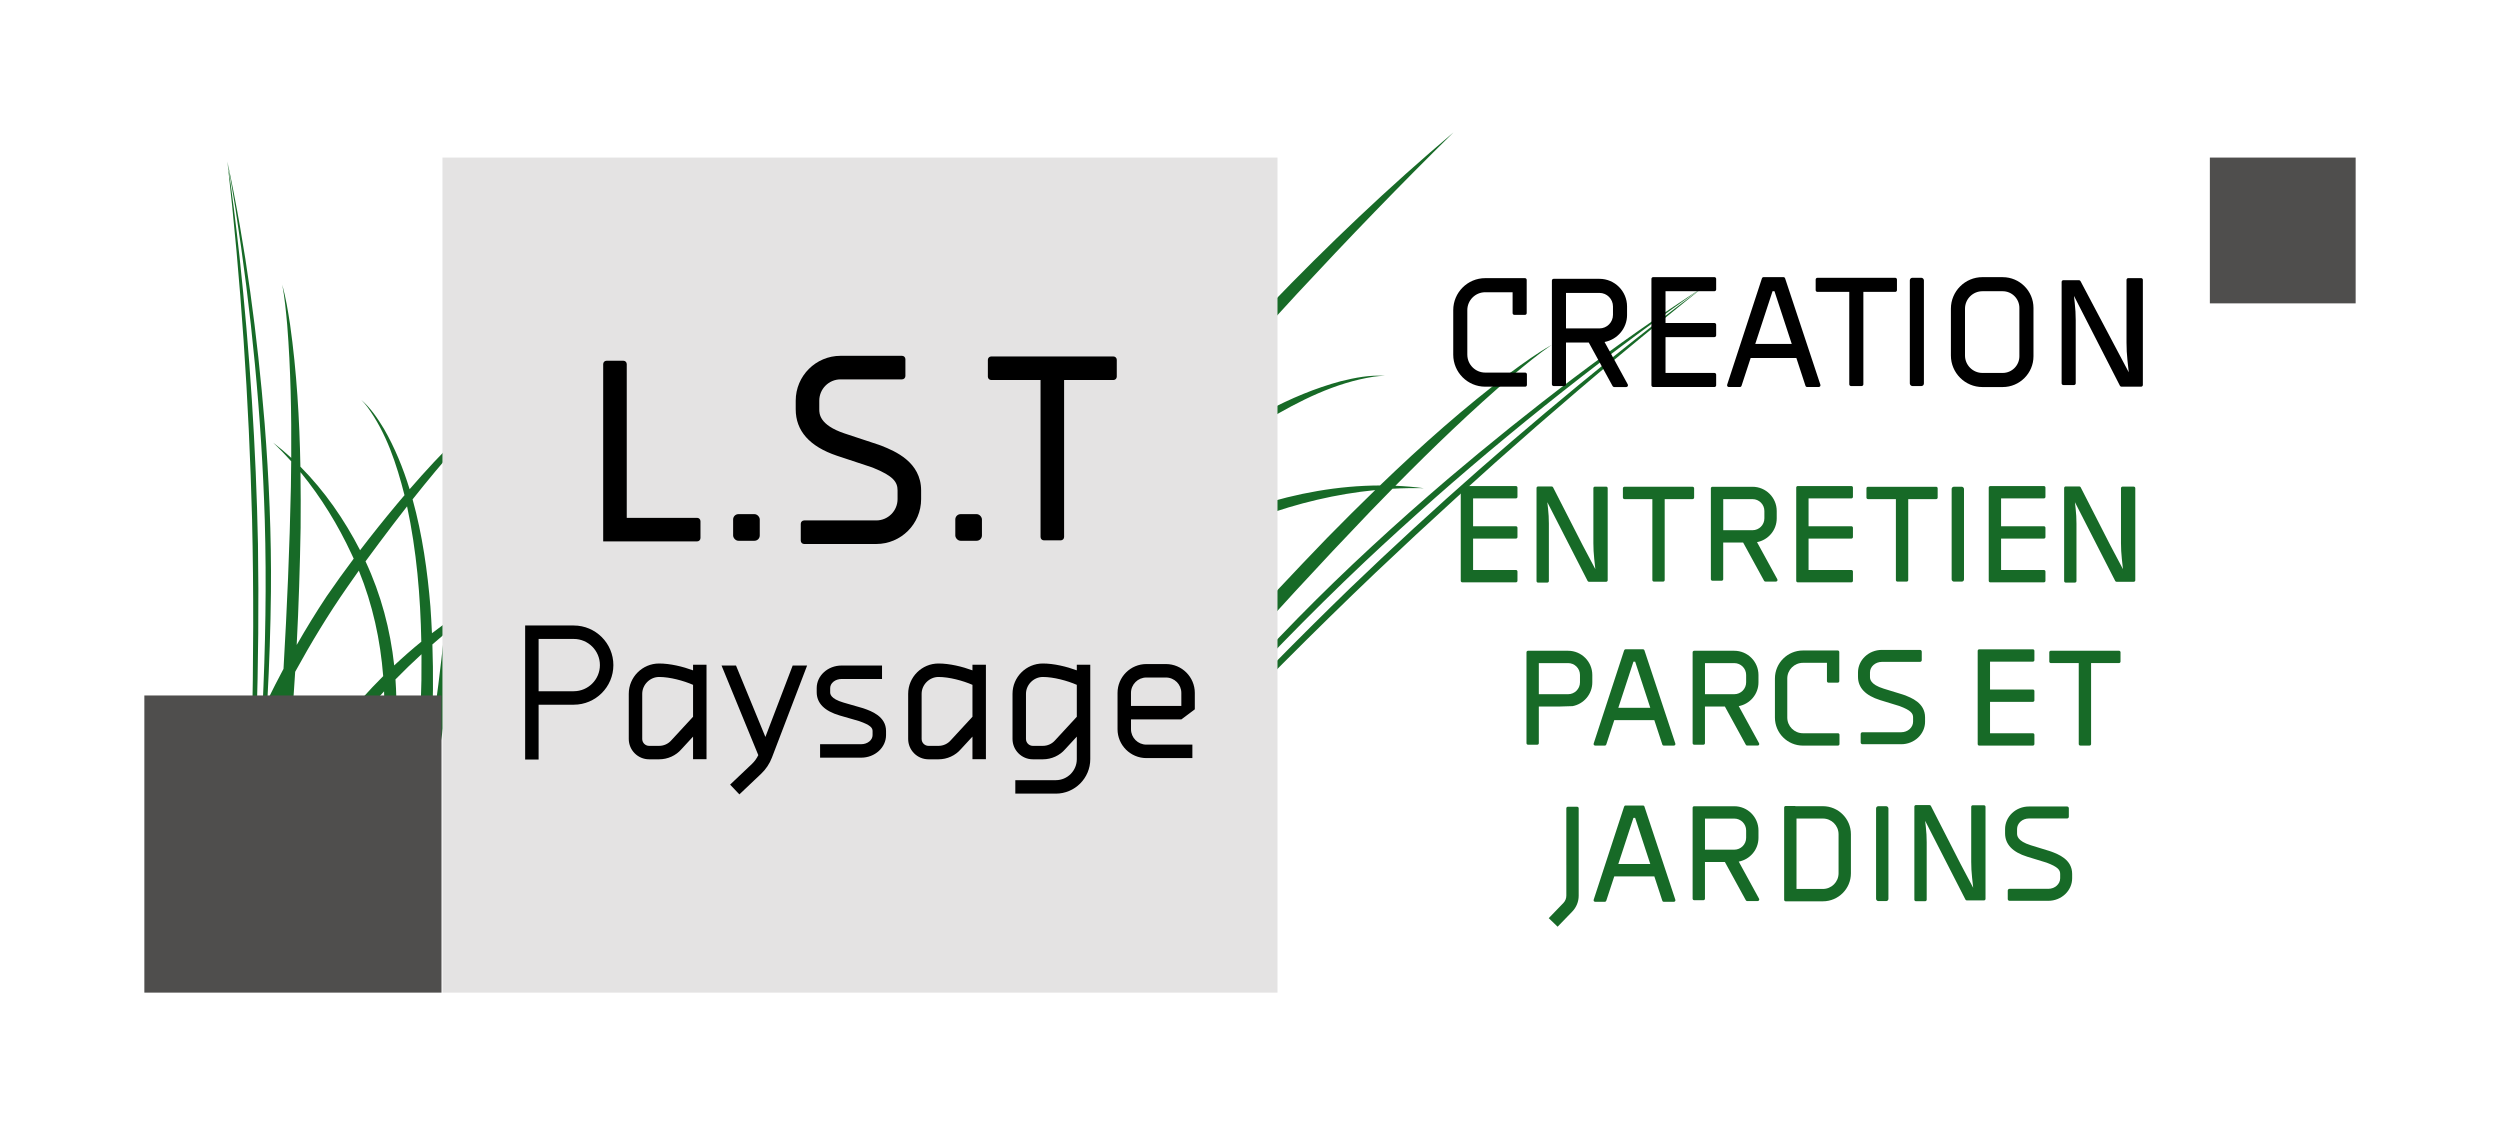 <?xml version="1.0" encoding="UTF-8"?>
<svg id="Calque_4" xmlns="http://www.w3.org/2000/svg" version="1.1" viewBox="0 0 200 90">
  <!-- Generator: Adobe Illustrator 29.5.0, SVG Export Plug-In . SVG Version: 2.1.0 Build 137)  -->
  <defs>
    <style>
      .st0 {
        fill: #e4e3e3;
      }

      .st1 {
        fill: none;
      }

      .st2 {
        fill: #4f4e4d;
      }

      .st3 {
        fill: #176a27;
      }
    </style>
  </defs>
  <rect class="st1" width="200" height="90"/>
  <g>
    <path class="st3" d="M136.366,22.895c-2.502,1.841-4.943,3.762-7.369,5.702-7.254,5.852-14.271,12.001-20.991,18.46-4.169,4.041-8.24,8.192-12.222,12.427.156-.423.31-.847.46-1.272,4.159-4.585,8.459-9.04,12.959-13.288,7.365-6.921,15.198-13.361,23.352-19.329.631-.455,1.261-.913,1.897-1.361.632-.454,1.27-.899,1.913-1.339-7.187,4.65-14.011,9.889-20.54,15.425-4.133,3.532-8.185,7.246-11.995,11.128-2.462,2.513-4.866,5.085-7.218,7.709.373-1.087.727-2.18,1.061-3.279,3.915-4.398,7.897-8.736,11.975-12.986.578-.598,1.161-1.196,1.749-1.793.839-.047,1.679-.062,2.518-.042-.758-.1-1.521-.163-2.284-.195,3.016-3.058,6.151-6.075,9.396-8.844.976-.814,2.056-1.713,3.104-2.425-1.128.635-2.235,1.438-3.279,2.203-3.672,2.765-7.133,5.84-10.454,9.041-3.332.01-6.671.621-9.834,1.639,0,0-.001,0-.003,0,.257-1.912.468-3.83.638-5.731.032-.366.063-.733.092-1.1,2.671-1.59,5.521-3.033,8.619-3.511.294-.039.59-.069.887-.063-1.195-.093-2.389.146-3.546.43-2.016.542-3.992,1.371-5.903,2.383.169-2.325.262-4.663.224-6.991.728-.8,1.459-1.597,2.193-2.39,4.063-4.375,8.257-8.728,12.517-12.913-5.162,4.362-10.066,9.02-14.747,13.897-.061-1.595-.182-3.197-.538-4.752.088.619.12,1.244.145,1.866.036,1.079.022,2.207-.015,3.314-3.497,3.663-6.87,7.446-10.131,11.316-.525.63-1.045,1.266-1.564,1.903-.414-2.181-.97-4.334-1.668-6.439.456,2.349.828,4.742,1.088,7.153-4.51,5.597-8.747,11.459-12.474,17.599-.061.085-.123.169-.184.255-.849,1.223-1.676,2.486-2.433,3.773-.756,1.293-1.46,2.617-2.055,3.993-.462,1.1-.908,2.228-1.09,3.413.339-1.139.89-2.196,1.448-3.239.845-1.548,1.818-3.055,2.826-4.502,3.742-5.32,8.028-10.251,12.527-14.944.586-.604,1.181-1.202,1.782-1.795.052,1.171.072,2.344.058,3.515-3.535,3.066-6.495,6.827-8.853,10.919-2.249,3.894-4.094,8.038-5.262,12.382.802-2.084,1.733-4.12,2.743-6.11,2.876-5.72,6.612-11.235,11.332-15.588-.273,7.043-1.84,13.964-5.444,20.144-.654,1.209-1.343,2.403-2.056,3.585-.253.37-.506.74-.756,1.112.096-.115.191-.229.287-.344-.077.125-.152.251-.23.376.464-.556.909-1.127,1.341-1.707,4.439-5.307,8.925-10.574,13.499-15.762-.354,1.114-.723,2.223-1.103,3.325-4.257,4.854-8.335,9.868-12.241,14.99,3.874-4.729,7.817-9.414,11.889-13.983-.135.38-.271.759-.408,1.138-3.91,4.21-7.735,8.499-11.481,12.845,3.688-4.003,7.395-7.991,11.147-11.935-.859,2.325-1.771,4.631-2.731,6.918-.326.352-.641.712-.946,1.076-.721.902-1.387,1.861-1.992,2.844-.297.527-.615,1.103-.892,1.639-.303.644-.588,1.296-.838,1.961.471-.54.897-1.1,1.323-1.656.586-.736,1.174-1.481,1.769-2.22-.666,1.495-1.352,2.983-2.056,4.463,1.175-1.942,2.265-3.932,3.288-5.957.094-.111.187-.224.281-.334,2.054-2.336,4.219-4.611,6.797-6.379-1.395.347-2.651,1.109-3.816,1.932-.548.397-1.073.831-1.575,1.29.61-1.317,1.196-2.645,1.763-3.981.474-1.132.93-2.273,1.368-3.422,4.779-4.985,9.638-9.892,14.636-14.657,8.444-8.009,17.217-15.673,26.32-22.926h0ZM100.862,41.332c2.936-1.073,6.025-1.816,9.151-2.124-1.296,1.256-2.571,2.53-3.83,3.812-2.633,2.725-5.233,5.493-7.777,8.316.486-1.784.917-3.581,1.283-5.392.275-1.468.516-2.955.729-4.449.147-.055.295-.109.443-.162h0ZM101.06,26.457c-.134,2.295-.349,4.617-.616,6.922-3.094,1.749-5.998,3.945-8.583,6.135-.654.567-1.299,1.143-1.937,1.727-.068-.537-.145-1.074-.23-1.609,3.663-4.497,7.469-8.88,11.366-13.175h0ZM83.012,48.205c1.946-2.617,3.949-5.192,5.998-7.731.043.501.081,1.003.113,1.505-2.127,1.985-4.167,4.062-6.111,6.225ZM90.073,42.552c3.177-3.059,6.576-5.923,10.269-8.313-.092.758-.189,1.513-.29,2.263-.198,1.435-.404,2.905-.632,4.364-3.352,1.215-6.395,2.992-9.117,5.177-.036-1.166-.113-2.331-.23-3.492ZM85.543,66.906c2.368-4.11,3.906-8.697,4.445-13.412.232-1.977.343-3.967.339-5.958,2.667-2.281,5.633-4.192,8.918-5.574-.107.648-.219,1.292-.337,1.927-.565,3.164-1.336,6.298-2.24,9.394-3.886,4.396-7.624,8.925-11.125,13.624h0Z"/>
    <path class="st3" d="M20.166,41.605c.136,5.687.108,11.376-.012,17.064-.414.924-.813,1.855-1.196,2.79-.448,1.109-.88,2.224-1.292,3.347-.025-.56-.078-1.118-.166-1.669-.2-1.158-.487-2.334-1.098-3.348.473,2.533.408,5.119.244,7.676-.009.119-.021.239-.032.359-.584,1.776-1.108,3.57-1.555,5.386.451-1.272.918-2.539,1.402-3.798-.083.777-.175,1.554-.262,2.324-.077.572-.154,1.147-.194,1.736.242-.533.456-1.079.654-1.63.151-.473.301-.994.435-1.474.221-.925.391-1.872.496-2.817.035-.39.061-.784.076-1.178.774-1.891,1.586-3.766,2.44-5.621-.112,4.484-.276,8.967-.459,13.447.35-4.714.62-9.441.795-14.171.14-.301.282-.601.425-.901-.29,5.033-.722,10.06-1.22,15.072.709-5.26,1.254-10.557,1.602-15.864.42-.864.851-1.725,1.295-2.58-.357,5.687-.812,11.368-1.318,17.046-.087.59-.16,1.182-.213,1.776.028-.118.057-.235.085-.353-.011.123-.022.245-.033.367.071-.362.14-.725.207-1.088.274-1.104.568-2.2.891-3.286,1.5-5.7,4.619-10.645,8.563-14.906.215,5.285-.822,10.674-2.479,15.682-.571,1.747-1.215,3.476-1.961,5.157,1.85-3.211,3.19-6.7,4.148-10.279,1.01-3.757,1.477-7.673,1.204-11.518.674-.69,1.369-1.361,2.082-2.013.005.696.003,1.391-.007,2.084-.112,5.356-.488,10.724-1.407,16.003-.256,1.43-.566,2.875-.977,4.269-.282.933-.577,1.869-1.043,2.73.584-.796.982-1.713,1.353-2.623.456-1.148.816-2.33,1.129-3.523.309-1.19.563-2.408.78-3.614.014-.085.027-.171.041-.255,1.406-5.749,2.353-11.631,2.986-17.519,1.556-1.253,3.167-2.431,4.801-3.533-1.633.82-3.211,1.751-4.723,2.78.07-.673.136-1.346.198-2.019.356-4.154.594-8.323.69-12.494.624-.666,1.272-1.332,1.922-1.939.378-.348.76-.693,1.172-1.003-1.114.699-2.117,1.562-3.082,2.455.114-5.567-.029-11.139-.496-16.686.043,4.92-.05,9.899-.231,14.814-.035.89-.074,1.78-.115,2.67-1.378,1.334-2.686,2.751-3.941,4.203-.524-1.703-1.192-3.337-2.051-4.827-.508-.839-1.065-1.674-1.815-2.316.177.17.331.361.48.554,1.526,2.083,2.347,4.583,2.976,7.066-.197.231-.392.462-.587.694-1.008,1.206-2.003,2.447-2.967,3.71,0,0,0-.001,0-.002-1.249-2.436-2.838-4.736-4.774-6.684-.071-3.8-.295-7.607-.824-11.357-.162-1.054-.34-2.167-.627-3.194.195,1.025.301,2.177.396,3.221.277,3.504.345,7.088.322,10.626-.464-.426-.944-.833-1.445-1.217.5.478.981.975,1.442,1.491-.006.69-.014,1.378-.025,2.063-.1,4.852-.308,9.698-.59,14.541-.446.835-.876,1.678-1.292,2.528.158-2.898.256-5.798.286-8.695.043-4.482-.154-9.005-.504-13.47-.578-7.029-1.502-14.056-2.98-20.952.119.63.231,1.261.335,1.895.109.632.209,1.265.312,1.898,1.273,8.227,2.085,16.542,2.343,24.864.147,5.096.056,10.196-.191,15.29-.16.335-.317.672-.473,1.009.147-4.787.194-9.576.12-14.359-.152-7.678-.657-15.347-1.475-22.982-.284-2.543-.586-5.084-.971-7.614,1.078,9.528,1.723,19.104,1.977,28.688v.002ZM28.295,44.693c-.745.994-1.471,2.001-2.166,3.016-.842,1.268-1.638,2.567-2.394,3.889.162-3.126.26-6.254.314-9.375.014-1.48.012-2.965-.01-4.451,1.642,2,3.008,4.232,4.093,6.568.056.117.11.235.164.353h0ZM35.627,49.855c-.361.262-.718.53-1.071.803-.032-.712-.072-1.424-.123-2.135-.23-2.782-.642-5.753-1.426-8.574,1.187-1.498,2.414-2.976,3.674-4.391-.232,4.772-.567,9.543-1.054,14.296h0ZM34.591,51.555c.312-.274.626-.544.943-.811-.284,2.672-.618,5.34-1.009,7.998.127-2.393.149-4.792.066-7.187h0ZM31.537,53.236c-.312-2.859-1.051-5.667-2.295-8.328.717-.982,1.453-1.959,2.174-2.91.378-.496.762-.993,1.149-1.488.76,3.544,1.072,7.192,1.14,10.825-.744.608-1.467,1.242-2.169,1.901h0ZM23.613,53.745c1.277-2.33,2.654-4.605,4.168-6.777.301-.439.61-.879.926-1.319,1.108,2.719,1.723,5.56,1.948,8.443-1.162,1.157-2.257,2.382-3.273,3.669-2.433,3.061-4.209,6.629-5.224,10.404.698-4.777,1.159-9.594,1.456-14.418h0Z"/>
    <rect class="st0" x="35.396" y="12.606" width="66.804" height="66.804"/>
    <g>
      <g>
        <path d="M55.769,41.427h-5.629v-12.299c0-.149-.12-.269-.269-.269h-1.347c-.149,0-.269.12-.269.269v14.184h7.514c.149,0,.269-.12.269-.269v-1.347c0-.149-.12-.269-.269-.269h0Z"/>
        <path d="M70.541,35.669c-.075-.028-.149-.055-.225-.083l-2.769-.917c-2.005-.676-2.005-1.584-2.005-1.926v-.688c0-.941.763-1.705,1.705-1.705h4.916c.149,0,.269-.12.269-.269v-1.347c0-.149-.12-.269-.269-.269h-4.916c-1.983,0-3.59,1.607-3.59,3.59v.688c0,1.727,1.107,2.976,3.293,3.714l2.775.919c.035.013.072.026.107.039,1.659.67,1.973,1.158,1.973,1.826v.688c0,.941-.763,1.705-1.705,1.705h-5.77c-.149,0-.269.12-.269.269v1.347c0,.149.12.269.269.269h5.77c1.983,0,3.59-1.607,3.59-3.59v-.688c0-2.294-2.117-3.156-3.148-3.572h0Z"/>
        <path d="M89.073,28.517h-9.775c-.149,0-.269.12-.269.269v1.347c0,.149.12.269.269.269h3.945v12.557c0,.149.12.269.269.269h1.347c.149,0,.269-.12.269-.269v-12.557h3.945c.149,0,.269-.12.269-.269v-1.347c0-.149-.12-.269-.269-.269h0Z"/>
        <rect x="58.65" y="41.131" width="2.131" height="2.131" rx=".425" ry=".425"/>
        <rect x="76.424" y="41.131" width="2.131" height="2.131" rx=".425" ry=".425"/>
      </g>
      <g>
        <path d="M69.115,56.68c-.038-.013-.076-.025-.116-.037l-1.52-.438c-1.065-.313-1.065-.703-1.065-.831v-.328c0-.401.409-.727.913-.727h3.235v-1.077h-3.235c-1.098,0-1.991.809-1.991,1.804v.328c0,.879.619,1.506,1.842,1.865l1.521.439c.019.006.039.012.058.019.873.307,1.049.527,1.049.783v.329c0,.401-.409.727-.913.727h-3.287v1.077h3.287c1.098,0,1.99-.809,1.99-1.804v-.329c0-1.178-1.195-1.598-1.769-1.8h0Z"/>
        <path d="M45.902,50.039h-3.89v10.724h1.077v-4.387h2.813c1.747,0,3.168-1.421,3.168-3.168s-1.421-3.168-3.168-3.168ZM45.902,55.299h-2.813v-4.183h2.813c1.153,0,2.091.938,2.091,2.091s-.938,2.091-2.091,2.091Z"/>
        <path d="M55.445,53.628c-.811-.3-1.829-.548-2.717-.548-1.339,0-2.427,1.089-2.427,2.427v3.61c0,.897.73,1.628,1.628,1.628h.8c.693,0,1.35-.301,1.789-.813l.926-1.004v1.807h1.077v-7.555h-1.077v.447h0ZM55.445,57.341l-1.731,1.876c-.247.287-.606.452-.985.452h-.8c-.303,0-.551-.247-.551-.551v-3.61c0-.732.618-1.35,1.35-1.35.866,0,1.956.298,2.717.629v2.554h0Z"/>
        <path d="M77.797,53.628c-.811-.3-1.829-.548-2.717-.548-1.339,0-2.427,1.089-2.427,2.427v3.61c0,.897.73,1.628,1.628,1.628h.8c.693,0,1.35-.301,1.789-.813l.926-1.004v1.807h1.077v-7.555h-1.077v.447h0ZM77.797,57.341l-1.731,1.876c-.247.287-.606.452-.985.452h-.8c-.303,0-.551-.247-.551-.551v-3.61c0-.732.618-1.35,1.35-1.35.866,0,1.956.298,2.717.629v2.554h0Z"/>
        <path d="M86.145,53.628c-.811-.3-1.829-.548-2.717-.548-1.339,0-2.427,1.089-2.427,2.427v3.61c0,.897.73,1.628,1.628,1.628h.8c.693,0,1.35-.301,1.789-.813l.926-1.004v1.807c0,.926-.753,1.679-1.679,1.679h-3.24v1.077h3.24c1.52,0,2.756-1.236,2.756-2.756v-7.555h-1.077v.447h0ZM86.145,57.341l-1.731,1.876c-.247.287-.606.452-.985.452h-.8c-.303,0-.551-.247-.551-.551v-3.61c0-.732.618-1.35,1.35-1.35.866,0,1.956.298,2.717.629v2.554h0Z"/>
        <path d="M93.276,53.124h-1.564c-1.273,0-2.309,1.036-2.309,2.309v2.905c0,1.273,1.036,2.309,2.309,2.309h3.678v-1.077h-3.678c-.679,0-1.232-.553-1.232-1.232v-.785h4.028l1.077-.808v-1.312c0-1.273-1.036-2.309-2.309-2.309h0ZM94.507,55.725v.751h-4.028v-1.043c0-.679.553-1.232,1.232-1.232h1.564c.679,0,1.232.553,1.232,1.232v.292h0Z"/>
        <path d="M61.232,58.958l-2.352-5.715h-1.157l2.941,7.168c-.127.263-.299.504-.511.705l-1.744,1.653.741.782,1.744-1.653c.376-.356.673-.801.858-1.286l2.817-7.369h-1.155l-2.183,5.715h0Z"/>
      </g>
    </g>
    <g>
      <g>
        <path d="M117.385,28.375v-3.562c0-.791.641-1.434,1.434-1.434h2.189v1.67c0,.078.063.141.141.141h.846c.078,0,.141-.063.141-.141v-2.657c0-.078-.063-.141-.141-.141h-3.175c-1.414,0-2.561,1.147-2.561,2.561v3.562c0,1.414,1.147,2.561,2.561,2.561h3.193c.078,0,.141-.063.141-.141v-.846c0-.078-.063-.141-.141-.141h-3.193c-.791,0-1.434-.641-1.434-1.434h0Z"/>
        <path d="M130.164,25.19v-.674c0-1.221-.99-2.21-2.21-2.21h-3.661c-.078,0-.141.063-.141.141v8.297c0,.078.063.141.141.141h.846c.078,0,.141-.063.141-.141v-3.343h1.82l1.91,3.489c.025.045.072.073.124.073h.964c.107,0,.175-.115.124-.209l-1.857-3.394c1.023-.193,1.8-1.091,1.8-2.17h0ZM125.28,23.433h2.675c.597,0,1.083.486,1.083,1.083v.674c0,.597-.486,1.083-1.083,1.083h-2.675v-2.84Z"/>
        <path d="M132.255,30.962h4.897c.078,0,.141-.063.141-.141v-.846c0-.078-.063-.141-.141-.141h-3.91v-2.866h3.91c.078,0,.141-.063.141-.141v-.846c0-.078-.063-.141-.141-.141h-3.91v-2.543h3.91c.078,0,.141-.063.141-.141v-.846c0-.078-.063-.141-.141-.141h-4.897c-.078,0-.141.063-.141.141v8.51c0,.078.063.141.141.141h0Z"/>
        <path d="M160.215,22.171h-1.619c-1.392,0-2.524,1.132-2.524,2.524v3.745c0,1.392,1.132,2.524,2.524,2.524h1.619c1.358,0,2.463-1.105,2.463-2.463v-3.865c0-1.358-1.105-2.463-2.463-2.463h0ZM161.551,28.499c0,.736-.599,1.336-1.336,1.336h-1.619c-.769,0-1.396-.626-1.396-1.396v-3.745c0-.769.626-1.396,1.396-1.396h1.619c.736,0,1.336.599,1.336,1.336v3.865Z"/>
        <rect x="152.786" y="22.222" width="1.127" height="8.663" rx=".205" ry=".205"/>
        <path d="M145.393,23.352h2.548v7.391c0,.078.063.141.141.141h.846c.078,0,.141-.063.141-.141v-7.391h2.547c.078,0,.141-.063.141-.141v-.846c0-.078-.063-.141-.141-.141h-6.222c-.078,0-.141.063-.141.141v.846c0,.078.063.141.141.141h0Z"/>
        <path d="M170.121,22.39v5.019c0,.482.026.963.078,1.442l.102.934-1.165-2.201-2.696-5.095c-.024-.046-.072-.075-.125-.075h-1.244c-.078,0-.141.063-.141.141v8.108c0,.078.063.141.141.141h.846c.078,0,.141-.063.141-.141v-5.037c0-.464-.026-.928-.078-1.389l-.063-.567,1.044,2.041,2.634,5.149c.024.046.072.075.125.075h1.568c.078,0,.141-.063.141-.141v-8.405c0-.078-.063-.141-.141-.141h-1.025c-.078,0-.141.063-.141.141Z"/>
        <path d="M142.339,22.171h-1.251c-.061,0-.115.039-.134.097l-2.782,8.51c-.03.091.038.184.134.184h.882c.061,0,.115-.039.134-.097l.729-2.224h3.658l.729,2.224c.019.058.073.097.134.097h.924c.096,0,.164-.094.134-.185l-2.823-8.51c-.019-.058-.073-.096-.134-.096h-.334ZM140.421,27.514l1.382-4.216h.155l1.382,4.216h-2.919Z"/>
      </g>
      <g>
        <path class="st3" d="M145.829,64.496h-2.174c-.018-.01-.037-.017-.059-.017h-.741c-.068,0-.123.055-.123.123v7.38c0,.068.055.123.123.123h2.974c1.239,0,2.244-1.005,2.244-2.244v-3.122c0-1.239-1.005-2.244-2.244-2.244h0ZM147.085,69.861c0,.694-.562,1.256-1.256,1.256h-2.109v-5.634h2.109c.694,0,1.256.562,1.256,1.256v3.122Z"/>
        <path class="st3" d="M142.189,46.345l-1.628-2.974c.897-.169,1.577-.957,1.577-1.901v-.591c0-1.069-.867-1.937-1.937-1.937h-3.208c-.068,0-.123.055-.123.123v7.27c0,.068.055.123.123.123h.741c.068,0,.123-.055.123-.123v-2.93h1.595l1.673,3.057c.021.04.063.064.108.064h.845c.094,0,.153-.1.108-.183h0ZM137.859,42.418v-2.488h2.343c.523,0,.948.425.948.948v.591c0,.523-.425.948-.948.948,0,0-2.343,0-2.343,0Z"/>
        <path class="st3" d="M125.45,52.061h-3.208c-.068,0-.123.055-.123.123v7.27c0,.068.055.123.123.123h.741c.068,0,.123-.055.123-.123v-2.93h1.595l1.107-.034c.897-.169,1.577-.957,1.577-1.901v-.591c0-1.069-.867-1.937-1.937-1.937ZM126.398,54.588c0,.523-.425.948-.948.948h-2.344v-2.488h2.344c.523,0,.948.425.948.948v.591Z"/>
        <path class="st3" d="M147.036,59.647c.068,0,.123-.055.123-.123v-.741c0-.068-.055-.123-.123-.123h-2.798c-.694,0-1.256-.562-1.256-1.256v-3.122c0-.694.562-1.256,1.256-1.256h1.918v1.464c0,.068.055.123.123.123h.741c.068,0,.123-.055.123-.123v-2.328c0-.068-.055-.123-.123-.123h-2.782c-1.239,0-2.244,1.005-2.244,2.244v3.122c0,1.239,1.005,2.244,2.244,2.244h2.799Z"/>
        <path class="st3" d="M139.101,56.49c.897-.169,1.577-.957,1.577-1.901v-.591c0-1.069-.867-1.937-1.937-1.937h-3.208c-.068,0-.123.055-.123.123v7.27c0,.068.055.123.123.123h.741c.068,0,.123-.055.123-.123v-2.93h1.595l1.673,3.057c.021.04.063.064.108.064h.845c.094,0,.153-.1.108-.183l-1.628-2.974h0ZM136.399,55.537v-2.488h2.344c.523,0,.948.425.948.948v.591c0,.523-.425.948-.948.948h-2.344Z"/>
        <path class="st3" d="M121.274,38.883h-4.291c-.068,0-.123.055-.123.123v7.457c0,.068.055.123.123.123h4.291c.068,0,.123-.055.123-.123v-.741c0-.068-.055-.123-.123-.123h-3.427v-2.512h3.427c.068,0,.123-.055.123-.123v-.741c0-.068-.055-.123-.123-.123h-3.427v-2.228h3.427c.068,0,.123-.055.123-.123v-.741c0-.068-.055-.123-.123-.123Z"/>
        <path class="st3" d="M148.112,38.883h-4.291c-.068,0-.123.055-.123.123v7.457c0,.068.055.123.123.123h4.291c.068,0,.123-.055.123-.123v-.741c0-.068-.055-.123-.123-.123h-3.427v-2.512h3.427c.068,0,.123-.055.123-.123v-.741c0-.068-.055-.123-.123-.123h-3.427v-2.228h3.427c.068,0,.123-.055.123-.123v-.741c0-.068-.055-.123-.123-.123Z"/>
        <path class="st3" d="M159.222,46.587h4.291c.068,0,.123-.055.123-.123v-.741c0-.068-.055-.123-.123-.123h-3.427v-2.512h3.427c.068,0,.123-.055.123-.123v-.741c0-.068-.055-.123-.123-.123h-3.427v-2.228h3.427c.068,0,.123-.055.123-.123v-.741c0-.068-.055-.123-.123-.123h-4.291c-.068,0-.123.055-.123.123v7.457c0,.068.055.123.123.123Z"/>
        <rect class="st3" x="156.132" y="38.939" width=".988" height="7.591" rx=".179" ry=".179"/>
        <path class="st3" d="M149.438,39.929h2.233v6.477c0,.068.055.123.123.123h.741c.068,0,.123-.055.123-.123v-6.477h2.232c.068,0,.123-.055.123-.123v-.741c0-.068-.055-.123-.123-.123h-5.452c-.068,0-.123.055-.123.123v.741c0,.068.055.123.123.123Z"/>
        <path class="st3" d="M135.53,39.805v-.741c0-.068-.055-.123-.123-.123h-5.452c-.068,0-.123.055-.123.123v.741c0,.068.055.123.123.123h2.233v6.477c0,.068.055.123.123.123h.741c.068,0,.123-.055.123-.123v-6.477h2.232c.068,0,.123-.055.123-.123Z"/>
        <path class="st3" d="M158.338,59.647h4.291c.068,0,.123-.055.123-.123v-.741c0-.068-.055-.123-.123-.123h-3.427v-2.512h3.427c.068,0,.123-.055.123-.123v-.741c0-.068-.055-.123-.123-.123h-3.427v-2.228h3.427c.068,0,.123-.055.123-.123v-.741c0-.068-.055-.123-.123-.123h-4.291c-.068,0-.123.055-.123.123v7.457c0,.068.055.123.123.123Z"/>
        <path class="st3" d="M169.518,52.059h-5.452c-.068,0-.123.055-.123.123v.741c0,.068.055.123.123.123h2.233v6.477c0,.068.055.123.123.123h.741c.068,0,.123-.055.123-.123v-6.477h2.232c.068,0,.123-.055.123-.123v-.741c0-.068-.055-.123-.123-.123Z"/>
        <path class="st3" d="M123.046,46.607h.741c.068,0,.123-.055.123-.123v-4.594c0-.407-.023-.813-.068-1.217l-.056-.497.915,1.789,2.308,4.512c.021.041.063.066.109.066h1.374c.068,0,.123-.055.123-.123v-7.365c0-.068-.055-.123-.123-.123h-.899c-.068,0-.123.055-.123.123v4.398c0,.422.023.844.069,1.264l.089.818-1.021-1.929-2.363-4.623c-.021-.041-.063-.065-.109-.065h-1.09c-.068,0-.123.055-.123.123v7.445c0,.068.055.123.123.123h0Z"/>
        <rect class="st3" x="150.086" y="64.496" width=".988" height="7.591" rx=".179" ry=".179"/>
        <path class="st3" d="M131.555,52.028c-.017-.05-.064-.085-.117-.085h-1.389c-.054,0-.1.034-.118.085l-2.438,7.457c-.026.08.034.162.118.162h.773c.054,0,.1-.034.118-.085l.639-1.949h3.205l.639,1.949c.017.051.064.085.117.085h.809c.084,0,.144-.083.117-.162l-2.473-7.457h0ZM129.465,56.625l1.211-3.694h.136l1.211,3.694h-2.558Z"/>
        <path class="st3" d="M139.101,68.928c.897-.169,1.577-.957,1.577-1.901v-.591c0-1.069-.867-1.937-1.937-1.937h-3.208c-.068,0-.123.055-.123.123v7.27c0,.068.055.123.123.123h.741c.068,0,.123-.055.123-.123v-2.93h1.595l1.673,3.057c.021.04.063.064.108.064h.845c.094,0,.153-.1.108-.183l-1.628-2.974h0ZM136.399,67.975v-2.488h2.344c.523,0,.948.425.948.948v.591c0,.523-.425.948-.948.948h-2.344Z"/>
        <path class="st3" d="M131.555,64.525c-.017-.05-.064-.085-.117-.085h-1.389c-.054,0-.1.034-.118.085l-2.438,7.457c-.026.08.034.162.118.162h.773c.054,0,.1-.034.118-.085l.639-1.949h3.205l.639,1.949c.017.051.064.085.117.085h.809c.084,0,.144-.083.117-.162l-2.473-7.457h0ZM129.465,69.122l1.211-3.694h.136l1.211,3.694h-2.558Z"/>
        <path class="st3" d="M154.005,57.735v-.344c0-1.165-1.105-1.578-1.698-1.8-.039-.013-.076-.025-.115-.039l-1.498-.46c-1.095-.341-1.095-.786-1.095-.952v-.344c0-.466.427-.845.952-.845h3.049c.078,0,.141-.063.141-.141v-.677c0-.078-.063-.141-.141-.141h-3.049c-1.054,0-1.911.809-1.911,1.804v.344c0,.873.595,1.502,1.771,1.868l1.5.46c.021.007.043.014.063.021.897.335,1.073.584,1.073.901v.344c0,.466-.427.845-.952.845h-3.1c-.078,0-.141.063-.141.141v.677c0,.078.063.141.141.141h3.1c1.054,0,1.911-.809,1.911-1.804h0Z"/>
        <path class="st3" d="M164.073,68.118c-.039-.013-.076-.025-.115-.039l-1.498-.46c-1.095-.341-1.095-.785-1.095-.952v-.344c0-.466.427-.845.952-.845h3.049c.078,0,.141-.063.141-.141v-.677c0-.078-.063-.141-.141-.141h-3.049c-1.054,0-1.911.809-1.911,1.804v.344c0,.873.595,1.502,1.771,1.868l1.5.46c.021.007.043.014.063.021.897.335,1.073.584,1.073.901v.344c0,.466-.427.845-.952.845h-3.1c-.078,0-.141.063-.141.141v.677c0,.078.063.141.141.141h3.1c1.054,0,1.911-.809,1.911-1.804v-.344c0-1.165-1.105-1.578-1.698-1.8h0Z"/>
        <path class="st3" d="M126.17,64.54h-.741c-.068,0-.123.055-.123.123v4.525s.001.005.001.007v2.459c0,.219-.084.426-.235.584l-1.173,1.214.71.685,1.173-1.213c.331-.342.513-.793.513-1.269v-6.991c0-.068-.055-.123-.123-.123h0Z"/>
        <path class="st3" d="M170.701,38.929h-.899c-.068,0-.123.055-.123.123v4.398c0,.422.023.844.069,1.264l.089.818-1.021-1.929-2.363-4.623c-.021-.041-.063-.065-.109-.065h-1.09c-.068,0-.123.055-.123.123v7.445c0,.068.055.123.123.123h.741c.068,0,.123-.055.123-.123v-4.594c0-.407-.023-.813-.068-1.217l-.056-.497.915,1.789,2.308,4.512c.021.041.063.066.109.066h1.374c.068,0,.123-.055.123-.123v-7.365c0-.068-.055-.123-.123-.123h0Z"/>
        <path class="st3" d="M158.719,64.42h-.899c-.068,0-.123.055-.123.123v4.398c0,.422.023.844.069,1.264l.089.818-1.021-1.929-2.363-4.623c-.021-.041-.063-.066-.109-.066h-1.09c-.068,0-.123.055-.123.123v7.445c0,.068.055.123.123.123h.741c.068,0,.123-.055.123-.123v-4.594c0-.407-.023-.813-.068-1.217l-.056-.497.915,1.789,2.308,4.512c.021.041.063.066.109.066h1.374c.068,0,.123-.055.123-.123v-7.365c0-.068-.055-.123-.123-.123h0Z"/>
      </g>
    </g>
    <rect class="st2" x="11.548" y="55.638" width="23.772" height="23.772"/>
    <rect class="st2" x="176.789" y="12.606" width="11.663" height="11.663"/>
  </g>
</svg>